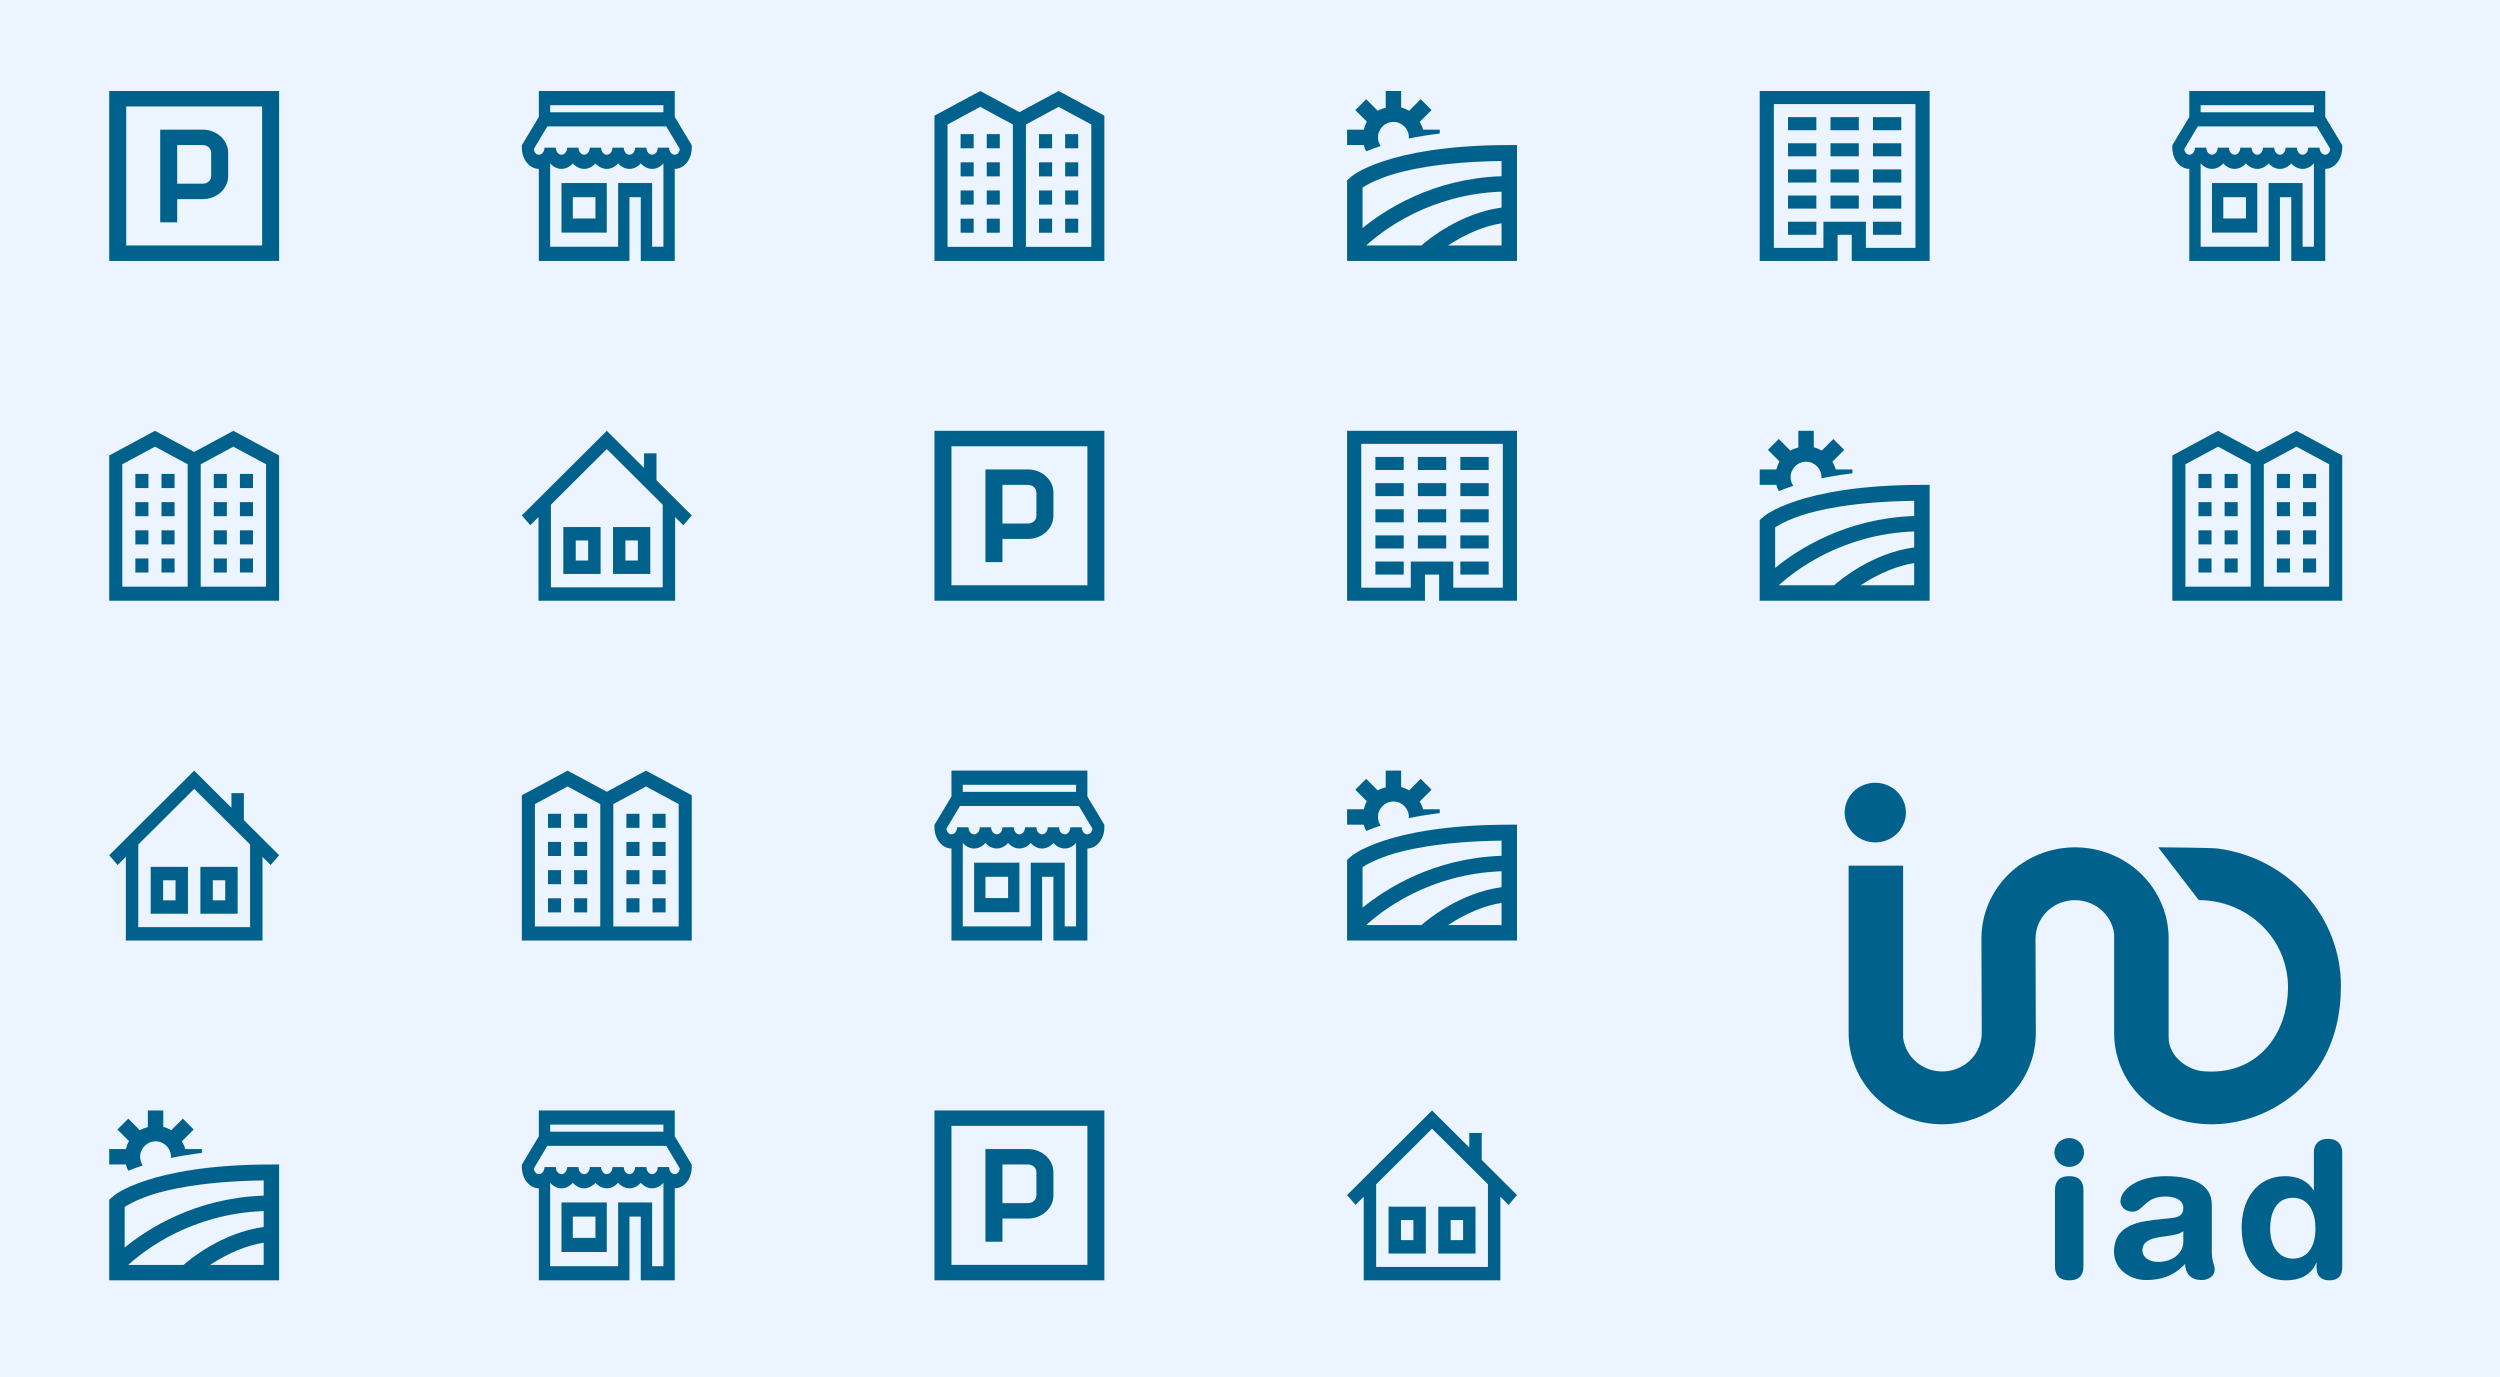 <svg width="412" height="227" viewBox="0 0 412 227" fill="none" xmlns="http://www.w3.org/2000/svg">
<rect width="412" height="227" fill="#EBF4FF"/>
<path d="M355.672 139.641L362.363 148.341C366.261 148.341 370 149.849 372.756 152.533C375.513 155.217 377.061 158.858 377.061 162.654C377.061 170.556 371.855 177.549 362.604 176.49C359.856 175.974 357.419 173.733 357.391 171.036V156.807V156.786V154.662C357.391 150.678 355.766 146.857 352.873 144.04C349.98 141.223 346.057 139.641 341.966 139.641C337.875 139.641 333.951 141.223 331.059 144.04C328.166 146.857 326.541 150.678 326.541 154.662C326.541 155.064 326.59 169.98 326.59 170.262C326.586 171.873 325.952 173.422 324.816 174.593C323.681 175.764 322.13 176.47 320.479 176.568C318.828 176.665 317.201 176.145 315.929 175.116C314.657 174.086 313.836 172.623 313.633 171.024V142.659H304.652V170.259C304.652 174.243 306.277 178.064 309.17 180.881C312.063 183.698 315.986 185.28 320.077 185.28C324.168 185.28 328.092 183.698 330.985 180.881C333.877 178.064 335.503 174.243 335.503 170.259C335.503 169.611 335.453 155.004 335.453 154.659C335.458 153.048 336.093 151.5 337.229 150.329C338.364 149.159 339.915 148.453 341.566 148.356C343.217 148.26 344.844 148.779 346.115 149.809C347.387 150.839 348.208 152.302 348.411 153.9V168.126V168.147V170.268C348.409 172.495 348.917 174.693 349.898 176.704C350.88 178.715 352.309 180.488 354.082 181.893C355.873 183.324 357.983 184.327 360.244 184.821C362.352 185.284 364.525 185.4 366.673 185.163C368.821 184.922 370.918 184.361 372.89 183.498C374.886 182.625 376.736 181.464 378.377 180.054C378.948 179.564 379.492 179.044 380.007 178.497C380.865 177.586 381.633 176.599 382.302 175.548C384.794 171.648 385.786 167.034 385.786 162.465C385.786 156.931 383.722 151.586 379.978 147.423C376.234 143.26 371.065 140.563 365.432 139.833C364.421 139.704 356.698 139.638 355.654 139.638" fill="#00628C"/>
<path d="M309.046 129C308.048 129 307.073 129.288 306.243 129.828C305.413 130.368 304.766 131.136 304.384 132.034C304.002 132.931 303.902 133.919 304.097 134.873C304.292 135.826 304.772 136.702 305.478 137.389C306.184 138.076 307.083 138.544 308.062 138.734C309.041 138.923 310.055 138.826 310.977 138.454C311.899 138.082 312.687 137.452 313.242 136.644C313.796 135.836 314.092 134.886 314.092 133.914C314.091 132.611 313.559 131.362 312.613 130.441C311.667 129.52 310.384 129.002 309.046 129" fill="#00628C"/>
<path d="M338.663 196.114V208.714C338.663 209.935 339.178 210.997 341.008 210.997C342.838 210.997 343.349 209.935 343.349 208.714V196.114C343.349 194.896 342.835 193.834 341.008 193.834C339.181 193.834 338.663 194.896 338.663 196.114ZM338.568 189.927C338.567 190.398 338.71 190.857 338.978 191.248C339.245 191.639 339.626 191.944 340.072 192.125C340.518 192.305 341.008 192.353 341.482 192.261C341.955 192.17 342.39 191.944 342.732 191.612C343.074 191.279 343.306 190.856 343.401 190.395C343.495 189.934 343.447 189.456 343.262 189.022C343.078 188.588 342.765 188.216 342.364 187.955C341.962 187.694 341.49 187.554 341.008 187.554C340.688 187.554 340.37 187.615 340.074 187.734C339.778 187.853 339.509 188.028 339.283 188.248C339.056 188.469 338.876 188.731 338.754 189.019C338.631 189.307 338.568 189.616 338.568 189.927Z" fill="#00628C"/>
<path d="M353.071 206.101C353.071 204.727 354.131 204.133 356.09 203.851L357.787 203.602C358.333 203.506 359.297 203.353 359.811 202.882V204.664C359.811 206.35 358.237 207.964 355.671 207.964C354.066 207.964 353.071 207.121 353.071 206.089V206.101ZM349.445 197.935C349.445 198.871 350.249 199.684 351.435 199.684C353.283 199.684 353.391 197.185 356.857 197.185C358.431 197.185 359.811 197.746 359.811 199.06C359.811 200.374 358.912 200.62 357.787 200.746L354.932 201.046C351.34 201.454 348.388 202.516 348.388 206.296C348.388 209.17 351.019 210.952 353.681 210.952C356.145 210.952 358.271 210.265 360.098 208.294C360.163 209.701 360.837 210.952 362.871 210.952C363.992 210.952 364.987 210.235 364.987 209.2C364.987 208.483 364.506 208.045 364.506 206.14V198.52C364.506 195.241 361.395 193.833 356.903 193.833C352.091 193.833 349.457 196.147 349.457 197.959" fill="#00628C"/>
<path d="M374.115 202.456C374.115 200.332 374.854 197.398 377.836 197.398C380.692 197.365 381.592 200.098 381.592 202.456C381.592 205.051 380.566 207.427 377.836 207.427C375.335 207.364 374.115 205.144 374.115 202.456ZM381.327 189.957V196.147H381.265C380.341 194.676 378.73 193.833 376.644 193.833C371.715 193.833 369.426 197.926 369.426 202.3C369.426 208.207 372.858 211 376.773 211C379.05 211 380.945 210.061 381.702 208.126H381.764V208.843C381.764 210.25 382.503 211 383.884 211C385.328 211 386 210.25 386 208.843V189.957C386 188.457 385.076 187.677 383.659 187.677C382.242 187.677 381.314 188.46 381.314 189.957" fill="#00628C"/>
<path fill-rule="evenodd" clip-rule="evenodd" d="M46 43H45.998H18V15H46V42.998V43ZM20.801 17.546V40.455H43.2V17.546H20.801ZM29.202 36.637H29.2H26.401V21.364H33.402C35.718 21.364 37.602 23.077 37.602 25.183V29.001C37.602 31.106 35.718 32.819 33.402 32.819H29.202V36.636V36.637ZM29.202 23.909V30.273H33.402C34.2 30.273 34.802 29.726 34.802 29.001V25.183C34.802 24.456 34.2 23.909 33.402 23.909H29.202Z" fill="#00628C"/>
<path fill-rule="evenodd" clip-rule="evenodd" d="M103.733 43H103.732L88.8 42.998V27.833C87.257 27.833 86 26.262 86 24.333V23.931L88.8 19.266V15H111.2V19.266L114 23.931V24.333C114 26.263 112.744 27.833 111.2 27.833V42.997L105.6 42.998V32.499H103.733V42.998V43ZM101.867 30.165H101.868H107.467V40.665H109.333V26.922C108.813 27.51 108.15 27.833 107.467 27.833C106.784 27.833 106.121 27.509 105.6 26.922C105.079 27.509 104.416 27.833 103.733 27.833C103.049 27.833 102.387 27.509 101.867 26.922C101.346 27.509 100.683 27.833 100 27.833C99.317 27.833 98.654 27.509 98.133 26.922C97.614 27.509 96.95 27.833 96.267 27.833C95.584 27.833 94.921 27.509 94.4 26.922C93.879 27.509 93.216 27.833 92.533 27.833C91.849 27.833 91.187 27.509 90.667 26.922V40.665H101.867V30.167V30.165ZM108.4 24.333H108.401H110.267C110.267 24.645 110.364 24.936 110.54 25.157C110.716 25.378 110.951 25.499 111.2 25.499C111.602 25.499 111.934 25.142 112.045 24.588L109.8 20.833H90.2L87.954 24.588C88.066 25.141 88.398 25.499 88.8 25.499C89.314 25.499 89.733 24.976 89.733 24.333H91.6C91.6 24.645 91.697 24.936 91.873 25.157C92.049 25.378 92.284 25.499 92.533 25.499C93.048 25.499 93.467 24.976 93.467 24.333H95.333C95.333 24.644 95.43 24.936 95.606 25.156C95.782 25.378 96.017 25.499 96.267 25.499C96.781 25.499 97.2 24.976 97.2 24.333H99.067C99.067 24.645 99.164 24.936 99.34 25.157C99.516 25.378 99.751 25.499 100 25.499C100.514 25.499 100.933 24.976 100.933 24.333H102.8C102.8 24.645 102.897 24.936 103.073 25.157C103.249 25.378 103.483 25.499 103.733 25.499C104.248 25.499 104.667 24.976 104.667 24.333H106.533C106.533 24.644 106.63 24.936 106.806 25.156C106.982 25.378 107.217 25.499 107.467 25.499C107.981 25.499 108.399 24.977 108.4 24.335V24.333ZM90.667 17.334V18.5H109.333V17.334H90.667ZM100 38.333H99.999H92.533V30.165H100V38.331V38.333ZM94.4 32.499V35.999H98.133V32.499H94.4Z" fill="#00628C"/>
<path fill-rule="evenodd" clip-rule="evenodd" d="M375.733 43H375.732L360.8 42.998V27.833C359.257 27.833 358 26.262 358 24.333V23.931L360.8 19.266V15H383.2V19.266L386 23.931V24.333C386 26.263 384.744 27.833 383.2 27.833V42.997L377.6 42.998V32.499H375.733V42.998V43ZM373.867 30.165H373.868H379.467V40.665H381.333V26.922C380.813 27.51 380.15 27.833 379.467 27.833C378.784 27.833 378.121 27.509 377.6 26.922C377.079 27.509 376.416 27.833 375.733 27.833C375.049 27.833 374.387 27.509 373.867 26.922C373.346 27.509 372.683 27.833 372 27.833C371.317 27.833 370.654 27.509 370.133 26.922C369.613 27.509 368.95 27.833 368.267 27.833C367.584 27.833 366.921 27.509 366.4 26.922C365.879 27.509 365.216 27.833 364.533 27.833C363.849 27.833 363.187 27.509 362.667 26.922V40.665H373.867V30.167V30.165ZM380.4 24.333H380.401H382.267C382.267 24.645 382.364 24.936 382.54 25.157C382.716 25.378 382.951 25.499 383.2 25.499C383.602 25.499 383.934 25.142 384.045 24.588L381.8 20.833H362.2L359.954 24.588C360.066 25.141 360.398 25.499 360.8 25.499C361.314 25.499 361.733 24.976 361.733 24.333H363.6C363.6 24.645 363.697 24.936 363.873 25.157C364.049 25.378 364.283 25.499 364.533 25.499C365.048 25.499 365.467 24.976 365.467 24.333H367.333C367.333 24.644 367.43 24.936 367.606 25.156C367.782 25.378 368.017 25.499 368.267 25.499C368.781 25.499 369.2 24.976 369.2 24.333H371.067C371.067 24.645 371.164 24.936 371.34 25.157C371.516 25.378 371.751 25.499 372 25.499C372.514 25.499 372.933 24.976 372.933 24.333H374.8C374.8 24.645 374.897 24.936 375.073 25.157C375.249 25.378 375.483 25.499 375.733 25.499C376.248 25.499 376.667 24.976 376.667 24.333H378.533C378.533 24.644 378.63 24.936 378.806 25.156C378.982 25.378 379.217 25.499 379.467 25.499C379.981 25.499 380.399 24.977 380.4 24.335V24.333ZM362.667 17.334V18.5H381.333V17.334H362.667ZM372 38.333H371.999H364.533V30.165H372V38.331V38.333ZM366.4 32.499V35.999H370.133V32.499H366.4Z" fill="#00628C"/>
<path fill-rule="evenodd" clip-rule="evenodd" d="M182 43H181.999H154V19.063L161.538 15L167.999 18.482L174.461 15L182 19.063L182 42.998V43ZM174.461 17.611H174.461L169.077 20.512L169.077 40.68H179.846L179.846 20.512L174.461 17.611ZM161.538 17.611L156.154 20.513L156.154 40.68H166.923L166.923 20.513L161.538 17.611H161.538ZM177.692 38.358H177.69H175.539V36.036H177.692V38.356V38.358ZM173.384 38.358H173.383H171.23V36.036H173.384V38.356V38.358ZM164.769 38.358H164.768H162.616V36.036H164.769V38.356V38.358ZM160.461 38.358H160.46H158.307V36.036H160.461V38.356V38.358ZM177.692 33.716H177.69H175.539V31.394H177.692V33.714V33.716ZM173.384 33.716H173.383H171.23V31.394H173.384V33.714V33.716ZM164.769 33.716H164.768H162.616V31.394H164.769V33.714V33.716ZM160.461 33.716H160.46H158.307V31.394H160.461V33.714V33.716ZM177.692 29.072H177.69H175.539V26.751H177.692V29.071V29.072ZM173.384 29.072H173.383H171.23V26.751H173.384V29.071V29.072ZM164.769 29.072H164.768H162.616V26.751H164.769V29.071V29.072ZM160.461 29.072H160.46H158.307V26.751H160.461V29.071V29.072ZM177.692 24.43H177.69H175.539V22.109H177.692V24.429V24.43ZM173.384 24.43H173.383H171.23V22.109H173.384V24.429V24.43ZM164.769 24.43H164.768H162.616V22.109H164.769V24.429V24.43ZM160.461 24.43H160.46H158.307V22.109H160.461V24.429V24.43Z" fill="#00628C"/>
<path fill-rule="evenodd" clip-rule="evenodd" d="M250 43H249.998H222V29.716L222.397 29.358C222.402 29.354 222.899 28.878 223.79 28.364C224.553 27.923 225.918 27.248 228.085 26.534C231.724 25.337 238.259 23.909 248.728 23.909H250V42.998V43ZM247.455 36.796H247.455C244.631 37.244 241.659 38.475 238.625 40.456H247.455V36.796ZM247.455 31.585C235.639 32.005 227.914 37.928 225.141 40.456H234.25C235.244 39.577 240.555 35.146 247.455 34.21V31.585ZM247.456 26.534C237.218 26.669 231.448 28.088 228.92 28.921C227.046 29.539 225.788 30.17 225.062 30.591L224.961 30.65C224.668 30.82 224.668 30.82 224.562 30.898L224.546 30.91V37.592C228.25 34.559 236.155 29.416 247.456 29.041V26.534ZM225.142 24.943L225.141 24.941C224.988 24.644 224.851 24.287 224.745 23.909H222V21.364H224.745C224.88 20.839 225.049 20.409 225.261 20.051L223.352 18.142L225.142 16.352L227.051 18.261C227.411 18.048 227.841 17.879 228.364 17.745V15H230.909V17.705C231.363 17.825 231.806 18.013 232.222 18.261L234.131 16.352L235.921 18.142L233.973 20.09C234.249 20.561 234.425 20.967 234.528 21.364H237.273V22C235.488 22.22 233.762 22.5 232.143 22.835C232.145 22.803 232.154 22.773 232.162 22.743C232.172 22.709 232.183 22.674 232.183 22.637C232.183 21.233 231.04 20.09 229.637 20.09C228.233 20.09 227.09 21.233 227.09 22.637C227.09 23.139 227.246 23.648 227.529 24.068C226.748 24.318 225.99 24.595 225.143 24.942L225.142 24.943Z" fill="#00628C"/>
<path fill-rule="evenodd" clip-rule="evenodd" d="M302.834 43H302.832L290 42.999V15H318V42.997L305.166 42.999V38.69H302.834V42.999V43ZM300.5 36.538H300.502H307.5V40.844H315.667V17.154H292.334V40.844H300.5V36.539V36.538ZM313.333 38.69H313.332H308.666V36.538H313.333V38.689V38.69ZM299.333 38.69H299.332H294.666V36.538H299.333V38.689V38.69ZM313.333 34.383H313.332H308.666V32.229H313.333V34.382V34.383ZM306.333 34.383H306.332H301.666V32.229H306.333V34.382V34.383ZM299.333 34.383H299.332H294.666V32.229H299.333V34.382V34.383ZM313.333 30.076H313.332H308.666V27.922H313.333V30.075V30.076ZM306.333 30.076H306.332H301.666V27.922H306.333V30.075V30.076ZM299.333 30.076H299.332H294.666V27.922H299.333V30.075V30.076ZM313.333 25.768H313.332H308.666V23.615H313.333V25.767V25.768ZM306.333 25.768H306.332H301.666V23.615H306.333V25.767V25.768ZM299.333 25.768H299.332H294.666V23.615H299.333V25.767V25.768ZM313.333 21.461H313.332H308.666V19.307H313.333V21.46V21.461ZM306.333 21.461H306.332H301.666V19.307H306.333V21.46V21.461ZM299.333 21.461H299.332H294.666V19.307H299.333V21.46V21.461Z" fill="#00628C"/>
<path fill-rule="evenodd" clip-rule="evenodd" d="M46 99H45.999H18V75.063L25.538 71L31.999 74.482L38.461 71L46 75.063L46 98.999V99ZM38.461 73.611H38.461L33.077 76.513L33.077 96.68H43.846L43.846 76.513L38.461 73.611ZM25.538 73.611L20.154 76.513L20.154 96.68H30.923L30.923 76.513L25.538 73.611H25.538ZM41.692 94.358H41.69H39.539V92.036H41.692V94.356V94.358ZM37.385 94.358H37.383H35.23V92.036H37.385V94.356V94.358ZM28.769 94.358H28.767H26.616V92.036H28.769V94.356V94.358ZM24.461 94.358H24.46H22.307V92.036H24.461V94.356V94.358ZM41.692 89.716H41.69H39.539V87.394H41.692V89.714V89.716ZM37.385 89.716H37.383H35.23V87.394H37.385V89.714V89.716ZM28.769 89.716H28.767H26.616V87.394H28.769V89.714V89.716ZM24.461 89.716H24.46H22.307V87.394H24.461V89.714V89.716ZM41.692 85.072H41.69H39.539V82.751H41.692V85.071V85.072ZM37.385 85.073H37.383H35.23V82.751H37.385V85.071V85.073ZM28.769 85.072H28.767H26.616V82.751H28.769V85.071V85.072ZM24.461 85.072H24.46H22.307V82.751H24.461V85.071V85.072ZM41.692 80.43H41.69H39.539V78.109H41.692V80.429V80.43ZM37.385 80.43H37.383H35.23V78.109H37.385V80.429V80.43ZM28.769 80.43H28.767H26.616V78.109H28.769V80.429V80.43ZM24.461 80.43H24.46H22.307V78.109H24.461V80.429V80.43Z" fill="#00628C"/>
<path fill-rule="evenodd" clip-rule="evenodd" d="M386 99H385.999H358V75.063L365.538 71L371.999 74.482L378.461 71L386 75.063L386 98.999V99ZM378.461 73.611H378.461L373.077 76.513L373.077 96.68H383.846L383.846 76.513L378.461 73.611ZM365.538 73.611L360.154 76.513L360.154 96.68H370.923L370.923 76.513L365.538 73.611H365.538ZM381.692 94.358H381.69H379.539V92.036H381.692V94.356V94.358ZM377.384 94.358H377.383H375.23V92.036H377.384V94.356V94.358ZM368.769 94.358H368.768H366.616V92.036H368.769V94.356V94.358ZM364.461 94.358H364.46H362.307V92.036H364.461V94.356V94.358ZM381.692 89.716H381.69H379.539V87.394H381.692V89.714V89.716ZM377.384 89.716H377.383H375.23V87.394H377.384V89.714V89.716ZM368.769 89.716H368.768H366.616V87.394H368.769V89.714V89.716ZM364.461 89.716H364.46H362.307V87.394H364.461V89.714V89.716ZM381.692 85.072H381.69H379.539V82.751H381.692V85.071V85.072ZM377.384 85.073H377.383H375.23V82.751H377.384V85.071V85.073ZM368.769 85.072H368.768H366.616V82.751H368.769V85.071V85.072ZM364.461 85.072H364.46H362.307V82.751H364.461V85.071V85.072ZM381.692 80.43H381.69H379.539V78.109H381.692V80.429V80.43ZM377.384 80.43H377.383H375.23V78.109H377.384V80.429V80.43ZM368.769 80.43H368.768H366.616V78.109H368.769V80.429V80.43ZM364.461 80.43H364.46H362.307V78.109H364.461V80.429V80.43Z" fill="#00628C"/>
<path fill-rule="evenodd" clip-rule="evenodd" d="M111.26 99H111.258H88.74V85.215L87.388 86.562L86 84.94L100 71L106.141 77.116V74.711H108.189L108.189 79.127H108.163L114 84.94L112.613 86.562L111.26 85.215L111.26 98.999V99ZM100.001 74.006L90.789 83.177V96.793H109.213V83.177L100.001 74.006ZM107.165 94.584H107.164H101.024L101.024 87.96V86.856H107.165V94.583V94.584ZM103.071 89.064V89.064V92.376H105.119V89.064H103.071L103.071 89.064ZM98.977 94.584H98.976H92.836V87.96V86.856H98.977V94.583V94.584ZM94.882 89.064V92.376H96.929V89.064H94.882Z" fill="#00628C"/>
<path fill-rule="evenodd" clip-rule="evenodd" d="M182 99H181.998H154V71H182V98.998V99ZM156.801 73.546V96.455H179.2V73.546H156.801ZM165.202 92.637H165.2H162.401V77.364H169.402C171.718 77.364 173.602 79.077 173.602 81.183V85.001C173.602 87.106 171.718 88.819 169.402 88.819H165.202V92.636V92.637ZM165.202 79.909V86.273H169.402C170.2 86.273 170.802 85.726 170.802 85.001V81.183C170.802 80.456 170.2 79.909 169.402 79.909H165.202Z" fill="#00628C"/>
<path fill-rule="evenodd" clip-rule="evenodd" d="M234.834 99H234.832L222 98.999V71H250V98.997L237.166 98.999V94.69H234.834V98.999V99ZM232.5 92.537H232.502H239.5V96.844H247.667V73.154H224.334V96.844H232.5V92.539V92.537ZM245.333 94.69H245.332H240.666V92.537H245.333V94.689V94.69ZM231.333 94.69H231.332H226.666V92.537H231.333V94.689V94.69ZM245.333 90.383H245.332H240.666V88.229H245.333V90.382V90.383ZM238.333 90.383H238.332H233.666V88.229H238.333V90.382V90.383ZM231.333 90.383H231.332H226.666V88.229H231.333V90.382V90.383ZM245.333 86.076H245.332H240.666V83.922H245.333V86.075V86.076ZM238.333 86.076H238.332H233.666V83.922H238.333V86.075V86.076ZM231.333 86.076H231.332H226.666V83.922H231.333V86.075V86.076ZM245.333 81.768H245.332H240.666V79.615H245.333V81.767V81.768ZM238.333 81.768H238.332H233.666V79.615H238.333V81.767V81.768ZM231.333 81.768H231.332H226.666V79.615H231.333V81.767V81.768ZM245.333 77.461H245.332H240.666V75.307H245.333V77.46V77.461ZM238.333 77.461H238.332H233.666V75.307H238.333V77.46V77.461ZM231.333 77.461H231.332H226.666V75.307H231.333V77.46V77.461Z" fill="#00628C"/>
<path fill-rule="evenodd" clip-rule="evenodd" d="M318 99H317.998H290V85.716L290.397 85.358C290.402 85.353 290.899 84.878 291.79 84.364C292.553 83.923 293.918 83.248 296.085 82.534C299.724 81.337 306.259 79.909 316.728 79.909H318V98.998V99ZM315.455 92.796H315.455C312.631 93.244 309.659 94.475 306.625 96.456H315.455V92.796ZM315.455 87.585C303.639 88.005 295.914 93.928 293.141 96.456H302.25C303.244 95.577 308.555 91.146 315.455 90.21V87.585ZM315.456 82.534C305.218 82.669 299.448 84.088 296.92 84.921C295.046 85.539 293.788 86.17 293.062 86.591L292.961 86.65C292.668 86.82 292.668 86.82 292.562 86.898L292.546 86.91V93.592C296.25 90.559 304.155 85.416 315.456 85.04V82.534ZM293.142 80.943L293.141 80.941C292.988 80.644 292.851 80.287 292.745 79.909H290V77.364H292.745C292.88 76.839 293.049 76.409 293.261 76.051L291.352 74.142L293.142 72.352L295.051 74.261C295.411 74.048 295.841 73.879 296.364 73.745V71H298.909V73.705C299.363 73.825 299.806 74.013 300.222 74.261L302.131 72.352L303.921 74.142L301.973 76.091C302.249 76.561 302.425 76.967 302.528 77.364H305.273V78C303.488 78.22 301.762 78.5 300.143 78.835C300.145 78.803 300.154 78.772 300.162 78.743C300.172 78.709 300.183 78.674 300.183 78.636C300.183 77.233 299.04 76.091 297.637 76.091C296.233 76.091 295.09 77.233 295.09 78.636C295.09 79.139 295.246 79.647 295.529 80.068C294.748 80.318 293.99 80.595 293.143 80.942L293.142 80.943Z" fill="#00628C"/>
<path fill-rule="evenodd" clip-rule="evenodd" d="M43.26 155H43.258H20.74V141.215L19.388 142.562L18 140.94L32 127L38.141 133.116V130.711H40.189L40.189 135.127H40.163L46 140.94L44.613 142.562L43.26 141.215L43.26 154.999V155ZM32.001 130.006L22.789 139.177V152.793H41.213V139.177L32.001 130.006ZM39.165 150.584H39.164H33.024L33.024 143.96V142.856H39.165V150.583V150.584ZM35.071 145.063V145.063V148.376H37.119V145.063H35.071L35.071 145.063ZM30.977 150.584H30.976H24.836V143.96V142.856H30.977V150.583V150.584ZM26.882 145.063V148.376H28.929V145.063H26.882Z" fill="#00628C"/>
<path fill-rule="evenodd" clip-rule="evenodd" d="M114 155H113.999H86V131.063L93.538 127L99.999 130.482L106.461 127L114 131.063L114 154.998V155ZM106.461 129.611H106.461L101.077 132.513L101.077 152.68H111.846L111.846 132.513L106.461 129.611ZM93.538 129.611L88.154 132.513L88.154 152.68H98.923L98.923 132.513L93.538 129.611H93.538ZM109.692 150.358H109.69H107.539V148.036H109.692V150.356V150.358ZM105.384 150.358H105.383H103.23V148.036H105.384V150.356V150.358ZM96.769 150.358H96.767H94.616V148.036H96.769V150.356V150.358ZM92.461 150.358H92.46H90.307V148.036H92.461V150.356V150.358ZM109.692 145.716H109.69H107.539V143.394H109.692V145.714V145.716ZM105.384 145.716H105.383H103.23V143.394H105.384V145.714V145.716ZM96.769 145.716H96.767H94.616V143.394H96.769V145.714V145.716ZM92.461 145.716H92.46H90.307V143.394H92.461V145.714V145.716ZM109.692 141.072H109.69H107.539V138.751H109.692V141.071V141.072ZM105.384 141.072H105.383H103.23V138.751H105.384V141.071V141.072ZM96.769 141.072H96.767H94.616V138.751H96.769V141.071V141.072ZM92.461 141.072H92.46H90.307V138.751H92.461V141.071V141.072ZM109.692 136.43H109.69H107.539V134.109H109.692V136.429V136.43ZM105.384 136.43H105.383H103.23V134.109H105.384V136.429V136.43ZM96.769 136.43H96.767H94.616V134.109H96.769V136.429V136.43ZM92.461 136.43H92.46H90.307V134.109H92.461V136.429V136.43Z" fill="#00628C"/>
<path fill-rule="evenodd" clip-rule="evenodd" d="M171.733 155H171.732L156.8 154.998V139.833C155.257 139.833 154 138.262 154 136.333V135.932L156.8 131.266V127H179.2V131.266L182 135.932V136.333C182 138.263 180.744 139.833 179.2 139.833V154.997L173.6 154.998V144.499H171.733V154.998V155ZM169.867 142.165H169.868H175.467V152.665H177.333V138.922C176.813 139.51 176.15 139.833 175.467 139.833C174.784 139.833 174.121 139.509 173.6 138.922C173.079 139.509 172.416 139.833 171.733 139.833C171.049 139.833 170.387 139.509 169.867 138.922C169.346 139.509 168.683 139.833 168 139.833C167.317 139.833 166.654 139.509 166.133 138.922C165.613 139.509 164.95 139.833 164.267 139.833C163.584 139.833 162.921 139.509 162.4 138.922C161.879 139.509 161.216 139.833 160.533 139.833C159.849 139.833 159.187 139.509 158.667 138.922V152.665H169.867V142.167V142.165ZM176.4 136.333H176.401H178.267C178.267 136.645 178.364 136.936 178.54 137.157C178.716 137.378 178.951 137.499 179.2 137.499C179.602 137.499 179.934 137.142 180.045 136.588L177.8 132.834H158.2L155.954 136.588C156.066 137.141 156.398 137.499 156.8 137.499C157.314 137.499 157.733 136.976 157.733 136.333H159.6C159.6 136.645 159.697 136.936 159.873 137.157C160.049 137.378 160.283 137.499 160.533 137.499C161.048 137.499 161.467 136.976 161.467 136.333H163.333C163.333 136.644 163.43 136.936 163.606 137.156C163.782 137.378 164.017 137.499 164.267 137.499C164.781 137.499 165.2 136.976 165.2 136.333H167.067C167.067 136.645 167.164 136.936 167.34 137.157C167.516 137.378 167.751 137.499 168 137.499C168.514 137.499 168.933 136.976 168.933 136.333H170.8C170.8 136.645 170.897 136.936 171.073 137.157C171.249 137.378 171.483 137.499 171.733 137.499C172.248 137.499 172.667 136.976 172.667 136.333H174.533C174.533 136.644 174.63 136.936 174.806 137.156C174.982 137.378 175.217 137.499 175.467 137.499C175.981 137.499 176.399 136.977 176.4 136.335V136.333ZM158.667 129.334V130.5H177.333V129.334H158.667ZM168 150.333H167.999H160.533V142.165H168V150.331V150.333ZM162.4 144.499V147.999H166.133V144.499H162.4Z" fill="#00628C"/>
<path fill-rule="evenodd" clip-rule="evenodd" d="M250 155H249.998H222V141.716L222.397 141.358C222.402 141.353 222.899 140.878 223.79 140.364C224.553 139.923 225.918 139.248 228.085 138.534C231.724 137.336 238.259 135.909 248.728 135.909H250V154.998V155ZM247.455 148.796H247.455C244.631 149.244 241.659 150.475 238.625 152.456H247.455V148.796ZM247.455 143.585C235.639 144.005 227.914 149.928 225.141 152.456H234.25C235.244 151.577 240.555 147.146 247.455 146.21V143.585ZM247.456 138.534C237.218 138.669 231.448 140.088 228.92 140.921C227.046 141.539 225.788 142.17 225.062 142.591L224.961 142.65C224.668 142.82 224.668 142.82 224.562 142.898L224.546 142.91V149.592C228.25 146.559 236.155 141.416 247.456 141.04V138.534ZM225.142 136.943L225.141 136.941C224.988 136.644 224.851 136.287 224.745 135.909H222V133.364H224.745C224.88 132.839 225.049 132.409 225.261 132.051L223.352 130.142L225.142 128.352L227.051 130.261C227.411 130.048 227.841 129.879 228.364 129.745V127H230.909V129.705C231.363 129.825 231.806 130.013 232.222 130.261L234.131 128.352L235.921 130.142L233.973 132.09C234.249 132.561 234.425 132.967 234.528 133.364H237.273V134C235.488 134.22 233.762 134.5 232.143 134.835C232.145 134.803 232.154 134.773 232.162 134.743C232.172 134.709 232.183 134.674 232.183 134.637C232.183 133.233 231.04 132.09 229.637 132.09C228.233 132.09 227.09 133.233 227.09 134.637C227.09 135.139 227.246 135.648 227.529 136.068C226.748 136.318 225.99 136.595 225.143 136.942L225.142 136.943Z" fill="#00628C"/>
<path fill-rule="evenodd" clip-rule="evenodd" d="M46 211H45.998H18V197.716L18.397 197.358C18.402 197.353 18.898 196.878 19.79 196.364C20.553 195.923 21.918 195.248 24.085 194.534C27.724 193.336 34.259 191.909 44.728 191.909H46V210.998V211ZM43.455 204.796H43.455C40.63 205.244 37.659 206.475 34.624 208.456H43.455V204.796ZM43.455 199.585C31.639 200.005 23.914 205.928 21.141 208.456H30.25C31.244 207.577 36.556 203.146 43.455 202.21V199.585ZM43.456 194.534C33.218 194.669 27.448 196.088 24.92 196.921C23.046 197.539 21.788 198.17 21.062 198.591L20.961 198.65C20.668 198.82 20.668 198.82 20.562 198.898L20.546 198.91V205.592C24.25 202.559 32.155 197.416 43.456 197.04V194.534ZM21.142 192.943L21.141 192.941C20.988 192.644 20.851 192.287 20.745 191.909H18V189.364H20.745C20.88 188.839 21.049 188.409 21.261 188.051L19.352 186.142L21.142 184.352L23.051 186.261C23.411 186.048 23.841 185.879 24.364 185.745V183H26.909V185.705C27.363 185.825 27.806 186.013 28.222 186.261L30.131 184.352L31.921 186.142L29.973 188.09C30.248 188.561 30.425 188.967 30.528 189.364H33.273V190C31.488 190.22 29.762 190.5 28.143 190.835C28.145 190.803 28.154 190.773 28.162 190.743C28.172 190.709 28.183 190.674 28.183 190.637C28.183 189.233 27.04 188.09 25.637 188.09C24.233 188.09 23.09 189.233 23.09 190.637C23.09 191.139 23.246 191.648 23.529 192.068C22.748 192.318 21.99 192.595 21.143 192.942L21.142 192.943Z" fill="#00628C"/>
<path fill-rule="evenodd" clip-rule="evenodd" d="M103.733 211H103.732L88.8 210.998V195.833C87.257 195.833 86 194.262 86 192.333V191.932L88.8 187.266V183H111.2V187.266L114 191.932V192.333C114 194.263 112.744 195.833 111.2 195.833V210.997L105.6 210.998V200.499H103.733V210.998V211ZM101.867 198.165H101.868H107.467V208.665H109.333V194.922C108.813 195.51 108.15 195.833 107.467 195.833C106.784 195.833 106.121 195.509 105.6 194.922C105.079 195.509 104.416 195.833 103.733 195.833C103.049 195.833 102.387 195.509 101.867 194.922C101.346 195.509 100.683 195.833 100 195.833C99.317 195.833 98.654 195.509 98.133 194.922C97.614 195.509 96.95 195.833 96.267 195.833C95.584 195.833 94.921 195.509 94.4 194.922C93.879 195.509 93.216 195.833 92.533 195.833C91.849 195.833 91.187 195.509 90.667 194.922V208.665H101.867V198.167V198.165ZM108.4 192.333H108.401H110.267C110.267 192.645 110.364 192.936 110.54 193.157C110.716 193.378 110.951 193.499 111.2 193.499C111.602 193.499 111.934 193.142 112.045 192.588L109.8 188.834H90.2L87.954 192.588C88.066 193.141 88.398 193.499 88.8 193.499C89.314 193.499 89.733 192.976 89.733 192.333H91.6C91.6 192.645 91.697 192.936 91.873 193.157C92.049 193.378 92.284 193.499 92.533 193.499C93.048 193.499 93.467 192.976 93.467 192.333H95.333C95.333 192.644 95.43 192.936 95.606 193.156C95.782 193.378 96.017 193.499 96.267 193.499C96.781 193.499 97.2 192.976 97.2 192.333H99.067C99.067 192.645 99.164 192.936 99.34 193.157C99.516 193.378 99.751 193.499 100 193.499C100.514 193.499 100.933 192.976 100.933 192.333H102.8C102.8 192.645 102.897 192.936 103.073 193.157C103.249 193.378 103.483 193.499 103.733 193.499C104.248 193.499 104.667 192.976 104.667 192.333H106.533C106.533 192.644 106.63 192.936 106.806 193.156C106.982 193.378 107.217 193.499 107.467 193.499C107.981 193.499 108.399 192.977 108.4 192.335V192.333ZM90.667 185.334V186.5H109.333V185.334H90.667ZM100 206.333H99.999H92.533V198.165H100V206.331V206.333ZM94.4 200.499V203.999H98.133V200.499H94.4Z" fill="#00628C"/>
<path fill-rule="evenodd" clip-rule="evenodd" d="M182 211H181.998H154V183H182V210.998V211ZM156.801 185.546V208.455H179.2V185.546H156.801ZM165.202 204.637H165.2H162.401V189.364H169.402C171.718 189.364 173.602 191.077 173.602 193.183V197.001C173.602 199.106 171.718 200.819 169.402 200.819H165.202V204.636V204.637ZM165.202 191.909V198.273H169.402C170.2 198.273 170.802 197.726 170.802 197.001V193.183C170.802 192.456 170.2 191.909 169.402 191.909H165.202Z" fill="#00628C"/>
<path fill-rule="evenodd" clip-rule="evenodd" d="M247.26 211H247.258H224.74V197.215L223.388 198.562L222 196.94L236 183L242.141 189.116V186.711H244.189L244.189 191.127H244.163L250 196.94L248.613 198.562L247.26 197.215L247.26 210.999V211ZM236.001 186.006L226.789 195.177V208.793H245.213V195.177L236.001 186.006ZM243.165 206.584H243.164H237.024L237.024 199.96V198.856H243.165V206.583V206.584ZM239.071 201.063V201.063V204.376H241.119V201.063H239.071L239.071 201.063ZM234.977 206.584H234.976H228.836V199.96V198.856H234.977V206.583V206.584ZM230.882 201.063V204.376H232.929V201.063H230.882Z" fill="#00628C"/>
</svg>
